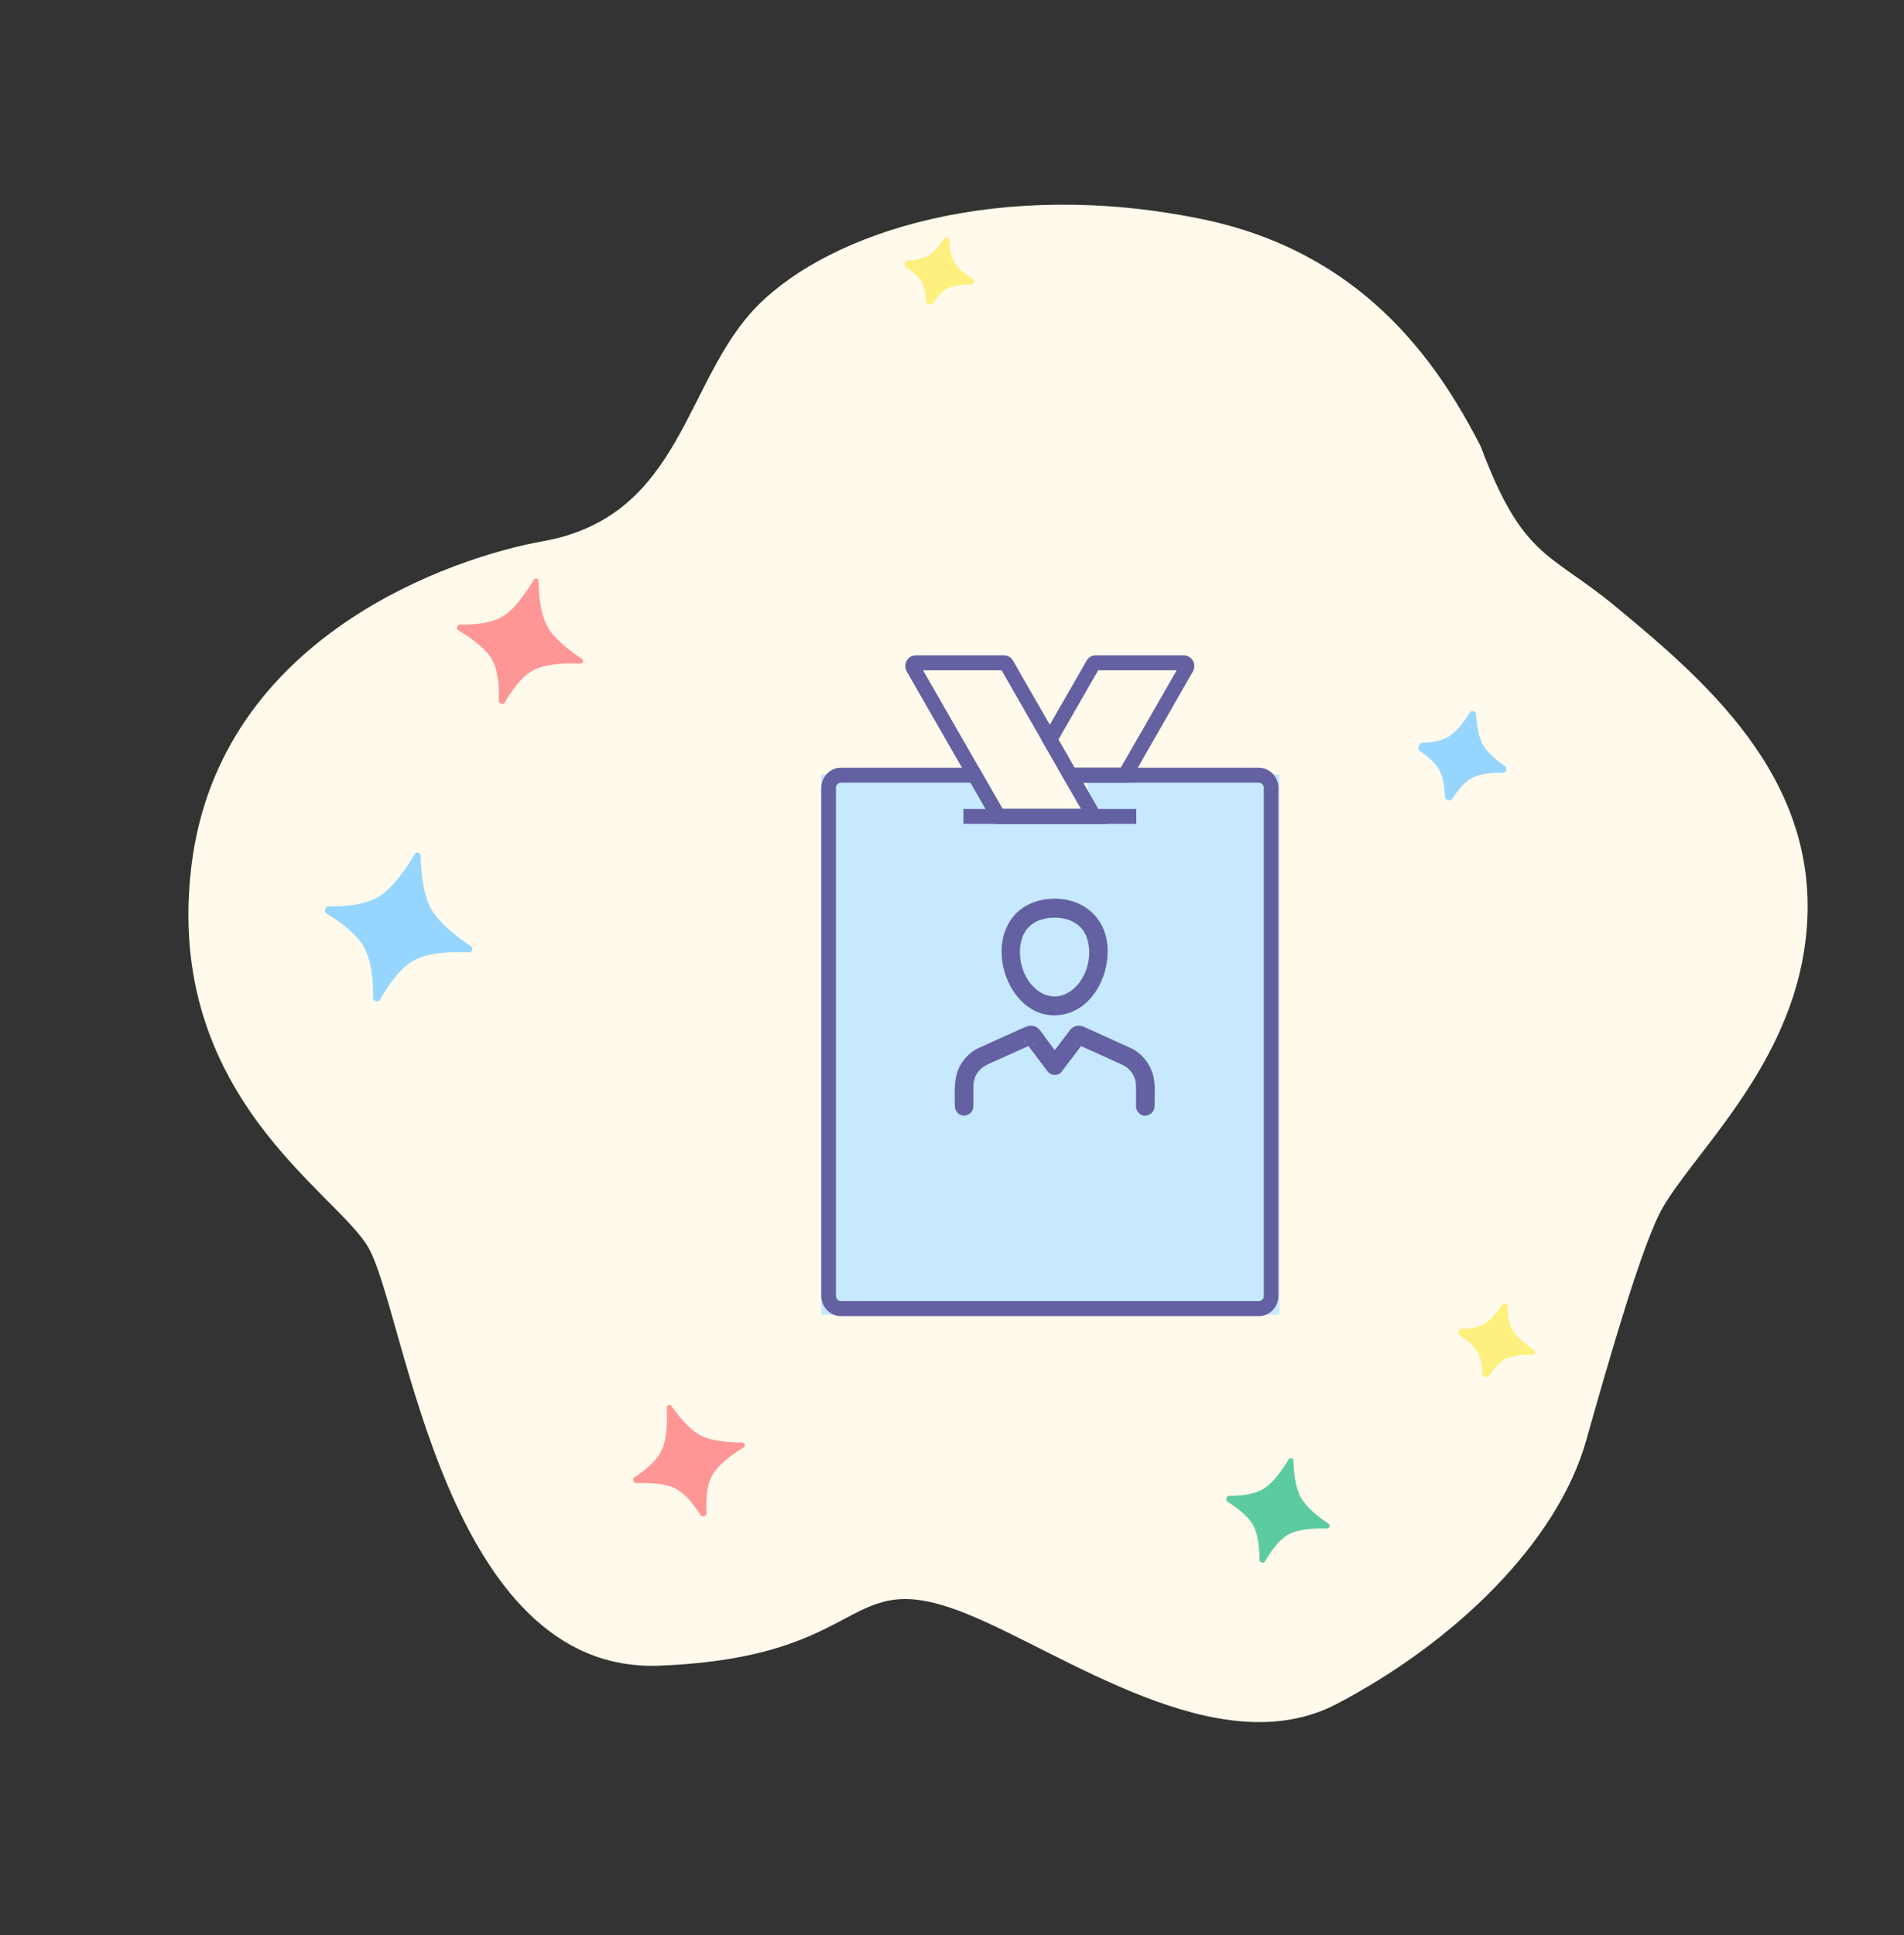 <svg width="186" height="189" viewBox="0 0 186 189" fill="none" xmlns="http://www.w3.org/2000/svg">
<rect x="0" y="0" width="186" height="189" fill="#333333" stroke="none"/>
<g clip-path="url(#clip0_377_146)">
<path d="M117.306 21.374C132.962 24.563 140.32 35.132 144.651 43.602C148.782 54.603 151.344 53.878 157.821 59.231C167.118 66.915 178.77 76.94 176.235 92.903C174.379 104.592 165.479 112.628 162.414 117.97C160.423 121.442 157.166 132.858 154.948 140.695C152.133 150.644 142.139 160.357 130.596 166.404C119.053 172.452 104.007 161.448 94.37 157.583C82.254 152.723 85.308 161.867 64.382 162.672C43.455 163.477 39.638 128.37 36.022 121.898C32.978 116.452 15.956 107.053 18.703 84.544C21.451 62.036 44.34 54.411 53.026 52.86C66.743 50.41 66.802 37.095 74.034 29.827C81.265 22.559 97.735 17.388 117.306 21.374Z" fill="#FFFAEB"/>
<path d="M92.226 23.292C92.351 23.103 92.772 23.234 92.772 23.461C92.775 24.144 92.863 24.973 93.201 25.559C93.568 26.196 94.412 26.846 95.076 27.29C95.26 27.413 95.141 27.787 94.92 27.785C94.143 27.776 93.115 27.852 92.441 28.244C91.929 28.541 91.467 29.11 91.11 29.654C90.981 29.85 90.466 29.702 90.46 29.468C90.443 28.818 90.347 28.091 90.055 27.568C89.735 26.997 89.069 26.467 88.465 26.071C88.271 25.944 88.414 25.456 88.645 25.448C89.364 25.425 90.211 25.295 90.814 24.884C91.337 24.527 91.847 23.865 92.226 23.292Z" fill="#FEF07E"/>
<path d="M146.749 127.388C146.873 127.198 147.287 127.328 147.286 127.554C147.281 128.306 147.367 129.248 147.747 129.905C148.155 130.612 149.109 131.334 149.832 131.813C150.017 131.935 149.899 132.305 149.678 132.301C148.834 132.285 147.678 132.358 146.929 132.793C146.348 133.131 145.826 133.795 145.434 134.408C145.308 134.605 144.804 134.46 144.801 134.226C144.791 133.499 144.693 132.66 144.362 132.067C144.002 131.424 143.234 130.829 142.562 130.397C142.367 130.272 142.508 129.793 142.739 129.789C143.534 129.773 144.5 129.641 145.179 129.178C145.765 128.778 146.336 128.021 146.749 127.388Z" fill="#FEF07E"/>
<path d="M40.531 83.4C40.669 83.168 41.09 83.281 41.094 83.551C41.117 84.968 41.296 87.337 42.158 88.831C42.972 90.241 44.844 91.639 46.039 92.436C46.267 92.588 46.124 93.02 45.851 93.006C44.35 92.932 41.857 92.97 40.324 93.861C38.98 94.641 37.816 96.4 37.105 97.668C36.965 97.918 36.45 97.781 36.453 97.495C36.468 96.028 36.336 93.89 35.567 92.514C34.816 91.169 33.124 89.961 31.873 89.201C31.627 89.052 31.792 88.504 32.08 88.513C33.589 88.557 35.767 88.416 37.211 87.431C38.536 86.528 39.817 84.599 40.531 83.4Z" fill="#96D6FE"/>
<path d="M143.605 69.569C143.749 69.34 144.188 69.458 144.2 69.728C144.243 70.653 144.396 71.919 144.882 72.759C145.336 73.546 146.294 74.326 147.049 74.861C147.273 75.019 147.123 75.472 146.849 75.468C145.872 75.451 144.546 75.539 143.685 76.039C142.971 76.454 142.335 77.293 141.873 78.036C141.722 78.279 141.164 78.13 141.154 77.845C141.125 76.958 140.993 75.894 140.583 75.161C140.189 74.455 139.397 73.807 138.678 73.322C138.438 73.161 138.619 72.561 138.907 72.552C139.812 72.526 140.891 72.368 141.655 71.846C142.399 71.339 143.121 70.337 143.605 69.569Z" fill="#96D6FE"/>
<path d="M52.161 56.594C52.271 56.408 52.606 56.498 52.609 56.715C52.624 57.911 52.769 59.972 53.514 61.263C54.219 62.483 55.854 63.692 56.868 64.363C57.05 64.484 56.936 64.827 56.717 64.816C55.449 64.748 53.28 64.769 51.955 65.538C50.857 66.176 49.899 67.583 49.29 68.648C49.174 68.852 48.717 68.72 48.726 68.486C48.773 67.26 48.699 65.561 48.073 64.44C47.415 63.263 45.852 62.193 44.734 61.538C44.534 61.421 44.664 60.983 44.896 60.991C46.18 61.033 48.065 60.921 49.309 60.072C50.454 59.291 51.561 57.608 52.161 56.594Z" fill="#FF9696"/>
<path d="M125.899 142.515C126.01 142.33 126.35 142.422 126.355 142.638C126.379 143.659 126.518 145.276 127.113 146.308C127.675 147.28 128.941 148.245 129.796 148.823C129.977 148.945 129.861 149.295 129.642 149.285C128.562 149.24 126.862 149.286 125.803 149.9C124.886 150.433 124.085 151.606 123.572 152.499C123.459 152.698 123.039 152.586 123.039 152.357C123.04 151.317 122.931 149.879 122.406 148.939C121.893 148.022 120.77 147.195 119.892 146.649C119.696 146.527 119.831 146.08 120.062 146.084C121.13 146.102 122.594 145.98 123.58 145.308C124.494 144.684 125.38 143.375 125.899 142.515Z" fill="#5DCBA0"/>
<path d="M65.14 137.444C65.129 137.228 65.461 137.117 65.584 137.294C66.21 138.2 67.331 139.632 68.516 140.221C69.635 140.777 71.419 140.88 72.535 140.884C72.754 140.885 72.849 141.237 72.66 141.349C71.659 141.948 70.09 143.033 69.488 144.253C68.996 145.249 68.96 146.718 69.025 147.821C69.038 148.055 68.575 148.201 68.451 148.002C67.868 147.065 66.986 145.889 65.987 145.376C64.933 144.833 63.288 144.792 62.116 144.849C61.884 144.86 61.748 144.416 61.944 144.292C62.929 143.67 64.225 142.664 64.724 141.437C65.187 140.298 65.191 138.526 65.14 137.444Z" fill="#FF9696"/>
<path d="M80.216 75.624H93.996L97.441 78.993H103.756H106.627L106.053 75.624H125V128.406H80.216V75.624Z" fill="#C7E9FF"/>
<path d="M106.404 92.963C106.404 93.208 106.392 93.454 106.362 93.694C106.38 93.54 106.338 93.836 106.326 93.897C106.296 94.045 106.265 94.186 106.223 94.334C106.163 94.561 106.09 94.783 106 94.998C106.06 94.844 105.958 95.09 105.934 95.133C105.879 95.25 105.819 95.361 105.758 95.471C105.65 95.662 105.529 95.853 105.396 96.031C105.493 95.896 105.318 96.123 105.282 96.16C105.191 96.259 105.101 96.357 105.004 96.449C104.926 96.523 104.847 96.591 104.769 96.664C104.63 96.769 104.745 96.689 104.769 96.664C104.726 96.695 104.684 96.726 104.642 96.757C104.461 96.886 104.262 96.966 104.081 97.089C103.972 97.162 104.213 97.046 104.087 97.089C104.038 97.107 103.99 97.126 103.942 97.144C103.845 97.181 103.749 97.206 103.652 97.236C103.555 97.261 103.453 97.273 103.356 97.298C103.23 97.335 103.501 97.298 103.368 97.298C103.302 97.298 103.242 97.31 103.175 97.31C103.073 97.316 102.97 97.316 102.867 97.31C102.801 97.31 102.523 97.267 102.729 97.304C102.517 97.261 102.306 97.218 102.101 97.144C102.053 97.126 102.004 97.107 101.956 97.089C101.829 97.046 102.077 97.162 101.962 97.089C101.878 97.033 101.781 96.996 101.691 96.947C101.6 96.898 101.515 96.843 101.431 96.781C101.389 96.751 101.346 96.72 101.304 96.689C101.22 96.627 101.401 96.775 101.274 96.664C101.117 96.523 100.96 96.382 100.815 96.222C100.743 96.142 100.677 96.056 100.604 95.976C100.707 96.099 100.616 95.988 100.598 95.963C100.55 95.896 100.501 95.828 100.459 95.76C100.339 95.57 100.224 95.373 100.127 95.17C100.109 95.133 100.091 95.09 100.073 95.053C100.061 95.035 99.995 94.869 100.031 94.967C100.073 95.066 100.007 94.9 99.995 94.875C99.97 94.807 99.946 94.74 99.922 94.672C99.85 94.451 99.783 94.217 99.735 93.989C99.711 93.873 99.687 93.756 99.675 93.633C99.699 93.787 99.675 93.633 99.675 93.608C99.669 93.516 99.656 93.424 99.65 93.331C99.638 93.085 99.638 92.839 99.65 92.6C99.656 92.538 99.687 92.237 99.662 92.409C99.681 92.286 99.705 92.163 99.729 92.04C99.777 91.831 99.85 91.64 99.91 91.437C99.946 91.308 99.844 91.567 99.904 91.45C99.928 91.407 99.946 91.357 99.964 91.314C100.013 91.216 100.067 91.118 100.121 91.025C100.17 90.945 100.224 90.865 100.278 90.785C100.17 90.952 100.314 90.749 100.357 90.693C100.489 90.546 100.634 90.417 100.779 90.281C100.876 90.195 100.652 90.361 100.761 90.3C100.803 90.275 100.839 90.244 100.876 90.22C100.954 90.171 101.033 90.121 101.111 90.072C101.19 90.023 101.274 89.986 101.359 89.943C101.383 89.931 101.522 89.869 101.413 89.918C101.292 89.974 101.479 89.894 101.503 89.888C101.684 89.82 101.872 89.765 102.059 89.722C102.155 89.697 102.252 89.685 102.348 89.666C102.517 89.636 102.36 89.66 102.33 89.666C102.403 89.66 102.481 89.648 102.554 89.642C102.747 89.623 102.94 89.623 103.133 89.623C103.236 89.623 103.338 89.629 103.441 89.636C103.501 89.642 103.821 89.685 103.61 89.648C103.839 89.685 104.062 89.734 104.286 89.802C104.388 89.832 104.491 89.869 104.588 89.906C104.745 89.962 104.594 89.906 104.569 89.894C104.636 89.925 104.696 89.955 104.757 89.986C104.944 90.085 105.113 90.201 105.288 90.318C105.131 90.22 105.227 90.269 105.27 90.3C105.324 90.343 105.372 90.392 105.427 90.435C105.505 90.509 105.577 90.583 105.644 90.656C105.686 90.706 105.861 90.945 105.746 90.773C105.807 90.859 105.867 90.952 105.921 91.044C105.976 91.136 106.03 91.234 106.078 91.333C106.103 91.376 106.121 91.425 106.139 91.468C106.048 91.271 106.151 91.499 106.157 91.53C106.235 91.757 106.296 91.991 106.338 92.225C106.35 92.28 106.356 92.335 106.362 92.391C106.332 92.188 106.368 92.471 106.368 92.489C106.404 92.661 106.404 92.809 106.404 92.963C106.41 93.442 106.821 93.909 107.31 93.885C107.799 93.86 108.221 93.479 108.215 92.962C108.209 91.849 107.943 90.706 107.279 89.796C106.646 88.928 105.764 88.32 104.744 88.012C102.831 87.44 100.423 87.84 99.065 89.414C95.987 92.987 99.113 100.274 104.099 99.02C106.706 98.362 108.191 95.533 108.209 92.956C108.215 92.477 107.792 92.009 107.304 92.034C106.821 92.058 106.41 92.446 106.404 92.963Z" fill="#6361A2"/>
<path d="M112.786 108.046C112.786 106.97 112.924 105.74 112.556 104.713C112.2 103.729 111.5 102.868 110.564 102.407C110.317 102.284 110.064 102.179 109.816 102.062C108.784 101.595 107.746 101.121 106.714 100.654C106.454 100.537 106.201 100.42 105.941 100.303C105.47 100.094 104.945 100.125 104.583 100.531C104.493 100.636 104.408 100.759 104.324 100.869C103.678 101.712 103.038 102.56 102.392 103.403C102.869 103.464 103.34 103.526 103.817 103.587C103.255 102.843 102.7 102.099 102.139 101.355C101.897 101.029 101.59 100.488 101.233 100.297C100.678 100.002 100.201 100.279 99.7 100.5C98.674 100.961 97.648 101.429 96.622 101.89C96.29 102.038 95.958 102.185 95.632 102.339C94.902 102.671 94.286 103.243 93.864 103.938C93.122 105.174 93.278 106.65 93.278 108.033C93.278 108.513 93.695 108.98 94.184 108.956C94.673 108.931 95.089 108.55 95.089 108.033V106.182C95.089 106.053 95.095 105.93 95.101 105.801C95.119 105.53 95.053 105.955 95.119 105.697C95.131 105.641 95.144 105.58 95.156 105.524C95.18 105.438 95.204 105.358 95.228 105.272C95.276 105.094 95.18 105.352 95.264 105.174C95.325 105.045 95.391 104.916 95.469 104.799C95.5 104.749 95.53 104.7 95.566 104.657C95.457 104.805 95.632 104.583 95.638 104.577C95.735 104.473 95.838 104.368 95.946 104.276C95.916 104.301 95.82 104.362 95.97 104.258C96.055 104.202 96.139 104.141 96.23 104.091C96.628 103.858 97.075 103.692 97.491 103.501C98.21 103.175 98.928 102.849 99.646 102.53C99.978 102.376 100.316 102.228 100.648 102.074C100.751 102.031 100.853 101.982 100.956 101.939C101.203 101.828 100.956 102.019 100.745 102.001C100.594 101.958 100.443 101.915 100.286 101.878C100.117 101.804 99.996 101.515 100.099 101.656C100.123 101.687 100.147 101.718 100.171 101.749C100.25 101.859 100.334 101.964 100.413 102.074C100.66 102.407 100.914 102.739 101.161 103.071C101.523 103.556 101.885 104.036 102.247 104.522C102.428 104.762 102.603 104.922 102.911 104.965C103.165 105.002 103.503 104.934 103.672 104.713C104.046 104.221 104.42 103.729 104.794 103.237C105.048 102.905 105.295 102.579 105.549 102.247C105.627 102.142 105.712 102.038 105.79 101.933C105.814 101.902 105.845 101.871 105.863 101.841C105.887 101.785 105.941 101.828 105.808 101.89C105.657 101.933 105.507 101.976 105.35 102.013C105.138 102.031 104.897 101.835 105.108 101.939C105.193 101.982 105.283 102.019 105.374 102.056C105.645 102.179 105.917 102.302 106.189 102.425C106.913 102.751 107.637 103.083 108.361 103.409C108.766 103.593 109.17 103.772 109.569 103.956C109.677 104.005 109.78 104.061 109.883 104.122C109.931 104.153 109.979 104.184 110.027 104.214C110.039 104.221 110.257 104.399 110.118 104.282C110.227 104.374 110.329 104.473 110.426 104.583C110.462 104.626 110.498 104.67 110.534 104.713C110.426 104.577 110.571 104.774 110.595 104.805C110.89 105.266 110.969 105.598 110.975 106.084C110.981 106.736 110.975 107.388 110.975 108.039C110.975 108.519 111.391 108.986 111.88 108.962C112.369 108.943 112.786 108.562 112.786 108.046L112.786 108.046Z" fill="#6361A2"/>
<path d="M122.964 128.536H82.159C81.097 128.536 80.228 127.651 80.228 126.568V76.944C80.228 75.861 81.097 74.976 82.159 74.976H95.631L97.944 79H105.614L103.301 74.976H122.957C124.02 74.976 124.889 75.861 124.889 76.944V126.568C124.896 127.651 124.027 128.536 122.964 128.536H122.964ZM82.159 76.438C81.886 76.438 81.664 76.665 81.664 76.943V126.567C81.664 126.845 81.886 127.072 82.159 127.072H122.964C123.237 127.072 123.46 126.845 123.46 126.567V76.943C123.46 76.665 123.237 76.438 122.964 76.438H105.807L108.12 80.463H97.125L94.812 76.438H82.159Z" fill="#6361A2"/>
<path d="M110.311 76.439H104.142L101.722 72.232L106.146 64.527C106.332 64.198 106.663 64 107.036 64H115.64C116.006 64 116.35 64.205 116.537 64.527C116.724 64.856 116.717 65.258 116.53 65.581L110.311 76.439ZM104.968 74.975H109.485L114.95 65.463H107.28L103.395 72.231L104.968 74.975Z" fill="#6361A2"/>
<path d="M108.119 80.464H97.124L88.579 65.581C88.392 65.26 88.392 64.857 88.571 64.528C88.758 64.198 89.096 64.001 89.469 64.001H98.072C98.446 64.001 98.783 64.198 98.963 64.528L105.175 75.342L108.119 80.464ZM97.943 79H105.613L97.843 65.464H90.173L95.846 75.342L97.943 79Z" fill="#6361A2"/>
<path d="M94.115 78.999H111.005V80.463H94.115V78.999Z" fill="#6361A2"/>
</g>
<defs>
<clipPath id="clip0_377_146">
<rect width="185.5" height="189" fill="white"/>
</clipPath>
</defs>
</svg>
